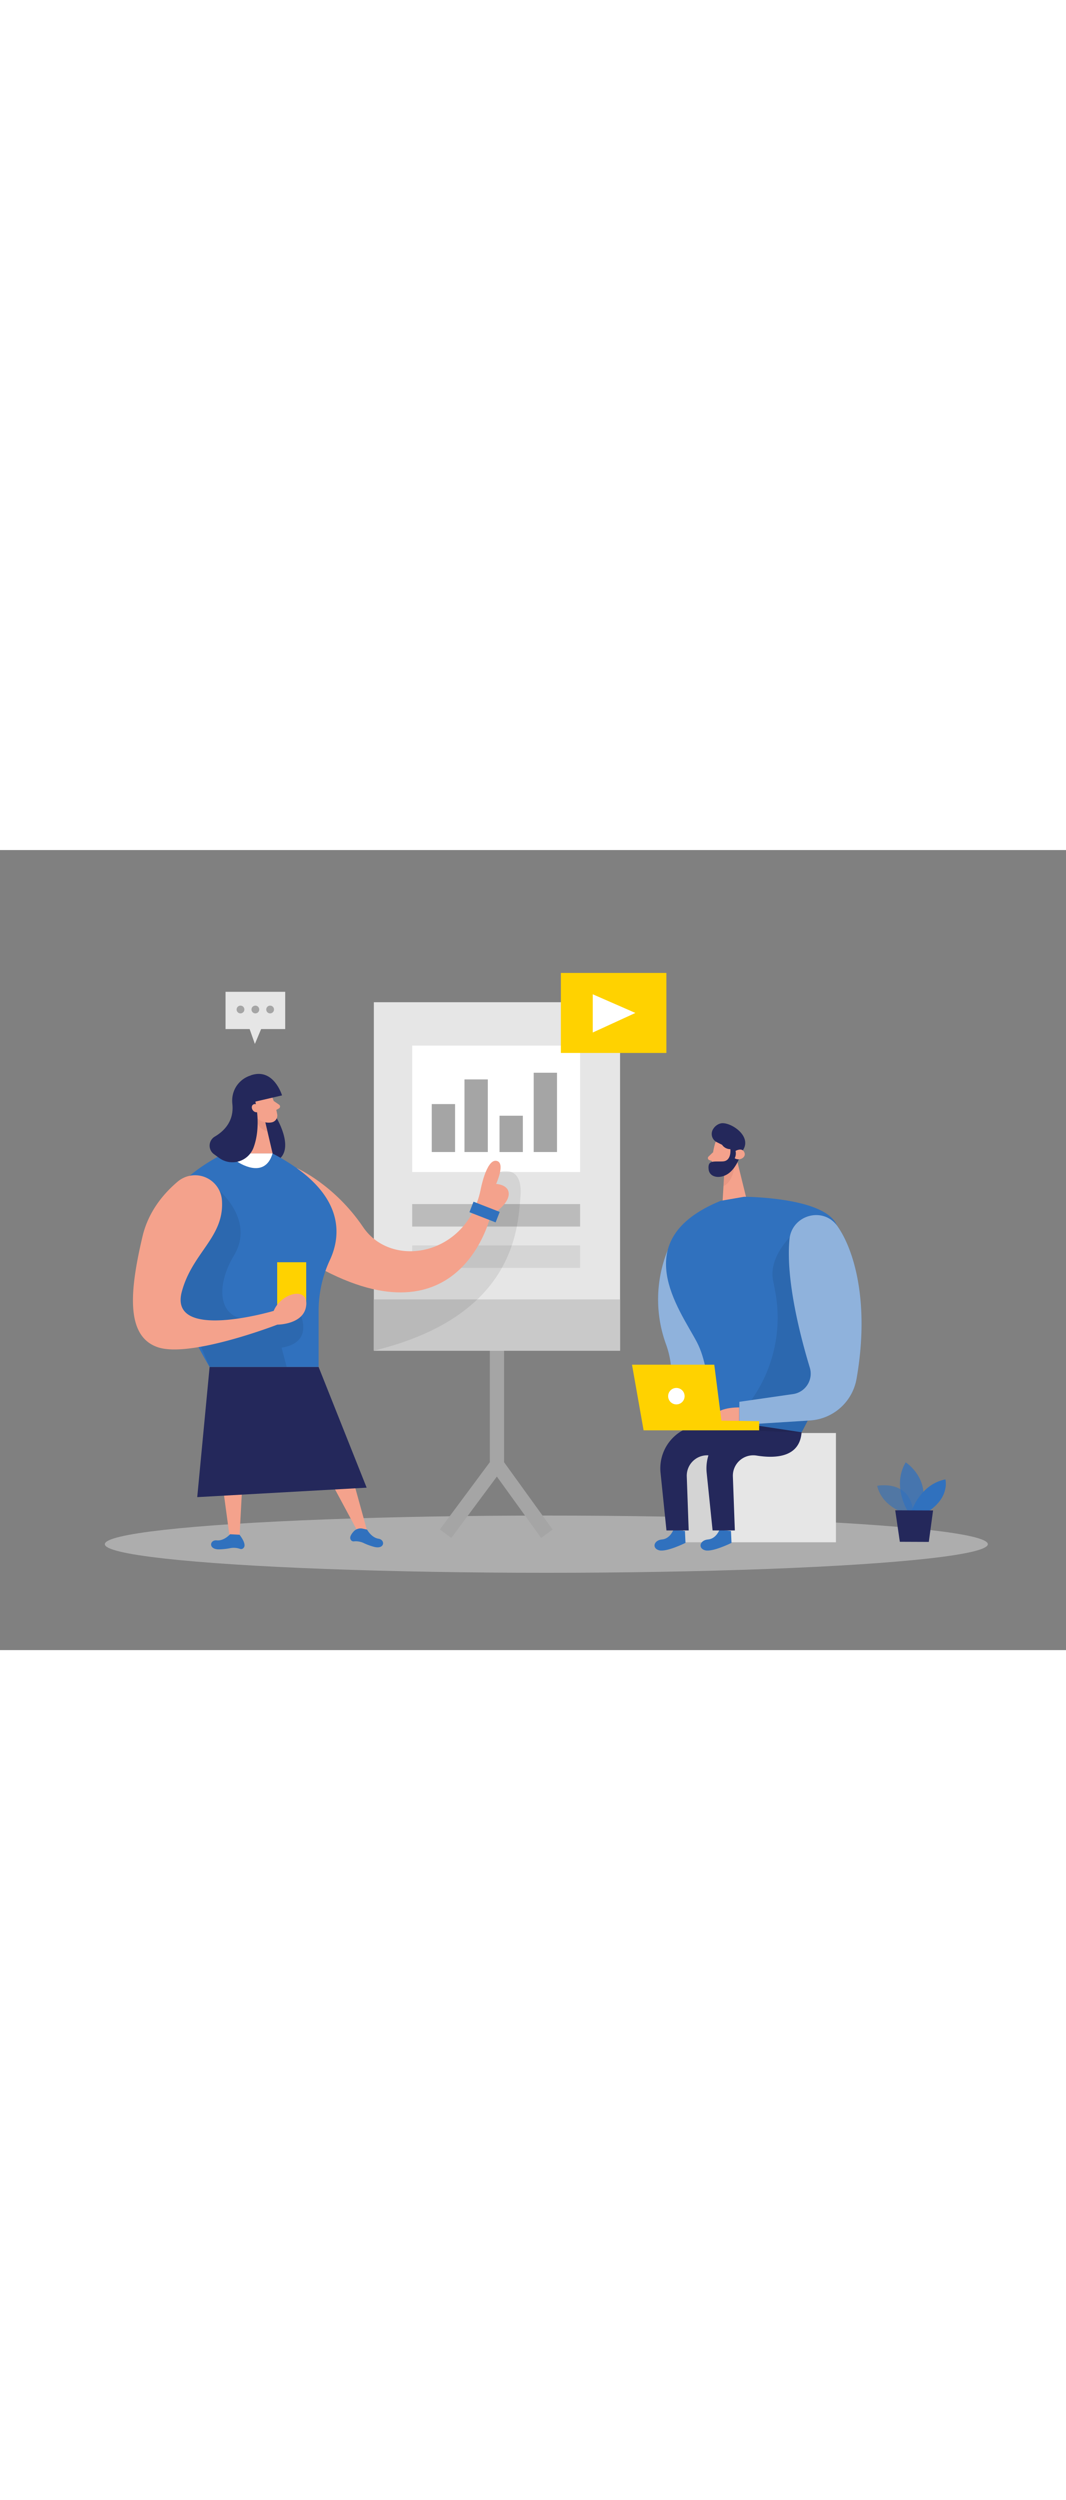 <svg id="Layer_1" data-name="Layer 1" xmlns="http://www.w3.org/2000/svg" viewBox="0 0 400 300" data-imageid="team-presentation-two-color" imageName="Team Presentation" class="illustrations_image" style="width: 128px;"><rect x="0" y="0" width="400" height="300" fill="#808080" stroke="none"/><title>#126_team meeting_twocolour</title><path d="M250.56,150a49.12,49.12,0,0,0-.65,35.33c7,19.45-8.22,29.27,21.23,31.88S250.56,150,250.56,150Z" fill="#3071be" class="target-color"/><path d="M250.56,150a49.12,49.12,0,0,0-.65,35.33c7,19.45-8.22,29.27,21.23,31.88S250.56,150,250.56,150Z" fill="#fff" opacity="0.46"/><ellipse cx="205" cy="260.28" rx="165.67" ry="10.73" fill="#e6e6e6" opacity="0.45"/><polygon points="169.35 257.94 165.06 254.75 183.8 229.53 183.8 186.1 189.14 186.1 189.14 231.3 169.35 257.94" fill="#a5a5a5"/><rect x="192.63" y="225.71" width="5.34" height="33.86" transform="translate(-105.08 160.24) rotate(-35.83)" fill="#a5a5a5"/><rect x="140.28" y="57.06" width="92.39" height="130.65" fill="#e6e6e6"/><path d="M268.25,110.26a31,31,0,0,0-1.11,8.15,2.49,2.49,0,0,0,2.66,2.31,5.49,5.49,0,0,0,5-3.27l2.24-4a4.45,4.45,0,0,0-1.05-5C273.58,106,268.91,107.32,268.25,110.26Z" fill="#f4a28c"/><polygon points="276.08 114.45 279.97 130.19 271.14 131.71 271.84 119.95 276.08 114.45" fill="#f4a28c"/><path d="M267.57,113.31l-1.7,1.62a.79.79,0,0,0,.26,1.31l1.79.7Z" fill="#f4a28c"/><path d="M271.82,120.29s3-1.39,3.83-2.62c0,0-.17,6.47-4.17,8.35Z" fill="#ce8172" opacity="0.31"/><path d="M273.17,114.75s.38-1.87,1.76-1.46.84,3.11-1.12,3Z" fill="#f4a28c"/><path d="M278.89,112.36l-1,1.79s-1.25,4.57-4.29,6.94-7.33,1.87-7.7-1.34c-.42-3.69,2.05-2.81,5.36-3s2.8-4.59,2.8-4.59a3.76,3.76,0,0,1-3.12-1.64l-2-1a3.44,3.44,0,0,1-1.24-5.06,4.62,4.62,0,0,1,2.91-2C274.06,101.9,282.12,107.06,278.89,112.36Z" fill="#24285b"/><path d="M276,112.82s2.4-1.42,3.29.49-1.79,3.41-3.61,2.25A4,4,0,0,0,276,112.82Z" fill="#f4a28c"/><rect x="256.34" y="218.6" width="57.33" height="40.97" fill="#e6e6e6"/><polygon points="271.48 259.57 268.72 223.5 257.22 225.25 253.8 239.09 256.35 259.57 271.48 259.57" opacity="0.08"/><path d="M270,254.83s-1.23,3.42-4.32,3.68-3.89,3.28-1.12,4.06,9.93-2.78,9.93-2.78l-.2-4.45Z" fill="#3071be" class="target-color"/><path d="M270.39,131.54l8.83-1.53s29.36.05,34.5,10.1,4.06,47.49-12.93,78.21l-34.77,1s1.93-22.56-4.55-34.85S234.85,146.07,270.39,131.54Z" fill="#3071be" class="target-color"/><path d="M300.79,218.32l-17-2.57a16.28,16.28,0,0,0-18.62,17.77l2.22,21.61h8.35L275,234.89a7.66,7.66,0,0,1,8.87-7.84C291.11,228.22,300.08,227.71,300.79,218.32Z" fill="#24285b"/><path d="M252.72,254.83s-1.23,3.42-4.31,3.68-3.89,3.28-1.12,4.06,9.93-2.78,9.93-2.78l-.2-4.45Z" fill="#3071be" class="target-color"/><path d="M297.81,143.72s-9.64,8.45-7.7,17.78c.31,1.51.64,3.33,1,5.33a53.19,53.19,0,0,1-12.5,43.59l-6.07,7,28.29.95,2.42-4.74,13.21-22Z" opacity="0.08"/><path d="M283.48,218.32l-17-2.57a16.28,16.28,0,0,0-18.62,17.77l2.22,21.61h8.34l-.72-20.24a7.66,7.66,0,0,1,8.87-7.84C273.8,228.22,282.77,227.71,283.48,218.32Z" fill="#24285b"/><path d="M314.21,141c6.44,9.07,12.16,29.09,7.19,57.3A18.92,18.92,0,0,1,304,213.89l-26.57,1.68V206.9L297.57,204a7.74,7.74,0,0,0,6.3-9.92c-3.56-11.71-9.06-32.93-7.64-48.05C297.09,136.82,308.86,133.52,314.21,141Z" fill="#3071be" class="target-color"/><path d="M314.21,141c6.44,9.07,12.16,29.09,7.19,57.3A18.92,18.92,0,0,1,304,213.89l-26.57,1.68V206.9L297.57,204a7.74,7.74,0,0,0,6.3-9.92c-3.56-11.71-9.06-32.93-7.64-48.05C297.09,136.82,308.86,133.52,314.21,141Z" fill="#fff" opacity="0.46"/><path d="M277.38,209s-10.78-.27-9.25,5.35,9.25,1.22,9.25,1.22Z" fill="#f4a28c"/><polygon points="241.5 217.59 237.15 192.98 268.02 192.98 270.7 213.96 284.86 214.16 284.86 217.59 241.5 217.59" fill="#ffd200"/><circle cx="253.8" cy="204.78" r="3.09" fill="#fff"/><rect x="154.67" y="73.33" width="63" height="47.4" fill="#fff"/><rect x="162.01" y="95.25" width="8.75" height="17.98" fill="#a5a5a5"/><rect x="174.29" y="86" width="8.75" height="27.23" fill="#a5a5a5"/><rect x="187.44" y="99.62" width="8.75" height="13.62" fill="#a5a5a5"/><rect x="200.26" y="83.5" width="8.75" height="29.73" fill="#a5a5a5"/><rect x="140.28" y="168.5" width="92.39" height="19.21" fill="#c9c9c9"/><rect x="154.67" y="132.75" width="63" height="8.43" fill="#a5a5a5" opacity="0.66"/><rect x="154.67" y="148.25" width="63" height="8.43" fill="#a5a5a5" opacity="0.25"/><path d="M187.44,120.73s8.9-3.2,7.86,9.28-2.5,44.91-55,57.7v-23L162,158.25l17.75-11.5,3.46-18.91Z" opacity="0.08"/><path d="M339.52,248.64s-8.52-2.33-10.37-10.25c0,0,13.2-2.67,13.57,11Z" fill="#3071be" opacity="0.58" class="target-color"/><path d="M340.56,247.79s-5.95-9.4-.71-18.2c0,0,10,6.37,5.57,18.22Z" fill="#3071be" opacity="0.73" class="target-color"/><path d="M342.1,247.8s3.14-9.93,12.64-11.82c0,0,1.78,6.45-6.15,11.85Z" fill="#3071be" class="target-color"/><polygon points="335.92 247.57 337.65 259.38 348.52 259.43 350.12 247.63 335.92 247.57" fill="#24285b"/><path d="M111.36,119.26s14.09,6.15,24.87,22.09,38.92,10.65,44.08-13.83c0,0,2.11-11.48,5.86-11s0,8.67,0,8.67,5.16.23,4.69,4.22-6.8,7.73-6.8,7.73-11,48.77-64.71,19.23Z" fill="#f4a28c"/><path d="M103.85,100.59s7.84,13.1-1.15,16.47-8.6-20.28-8.6-20.28Z" fill="#24285b"/><path d="M84.23,113.75s-25.42,11.57-25.11,29.83,19.53,50.27,19.53,50.27h40.91V172.67a45,45,0,0,1,4.21-18.9c4.17-8.93,6.43-25.45-21.5-40Z" fill="#3071be" class="target-color"/><path d="M89.08,116.87s10.18,7.09,13.2-3.12H92.89Z" fill="#fff"/><path d="M101.46,91.06a32.35,32.35,0,0,1,2.59,8.22,2.62,2.62,0,0,1-2.33,2.87A5.78,5.78,0,0,1,96,99.64l-3-3.71a4.66,4.66,0,0,1,.2-5.38C95.18,87.56,100.25,88.13,101.46,91.06Z" fill="#f4a28c"/><polygon points="94.11 96.78 92.89 113.75 102.28 113.75 99.47 101.72 94.11 96.78" fill="#f4a28c"/><path d="M102.7,94.09l2,1.37a.83.83,0,0,1,0,1.4l-1.74,1Z" fill="#f4a28c"/><path d="M99.55,102.06a6.33,6.33,0,0,1-3.06-1.47s-.61,3.68,3.87,4.91Z" fill="#ce8172" opacity="0.31"/><path d="M98,93.57l-2.19.75s2.39,9.36-.77,17.5a8.45,8.45,0,0,1-12.9,3.56L80.24,114a3.94,3.94,0,0,1,.37-6.56c3.56-2.1,7.26-5.86,6.58-12.24-.81-7.52,6-12.06,10.92-10.84A4.77,4.77,0,0,1,98,93.57Z" fill="#24285b"/><path d="M97.17,96.57s-.73-1.86-2.08-1.19-.32,3.36,1.69,2.9Z" fill="#f4a28c"/><polygon points="82.19 228.2 86.31 258.53 89.89 257.21 91.62 224.75 82.19 228.2" fill="#f4a28c"/><polygon points="119.72 228.61 134.1 255.33 137.78 255.33 129.57 225.67 119.72 228.61" fill="#f4a28c"/><path d="M86.34,256.55s-2.26,2.58-5,2.3-3.3,3.54,1.08,3.37a24.73,24.73,0,0,0,4.06-.47,7.08,7.08,0,0,1,3.67.32,1.17,1.17,0,0,0,1.27-.43c1.31-1.39-1.55-4.9-1.55-4.9Z" fill="#3071be" class="target-color"/><path d="M137.74,254.81s1.59,3,4.28,3.42,2.36,4.22-1.85,3a22.55,22.55,0,0,1-3.86-1.45,7.05,7.05,0,0,0-3.61-.54,1.19,1.19,0,0,1-1.13-.72c-.5-.88.28-2.06,1.12-3a3.58,3.58,0,0,1,3.3-1.09Z" fill="#3071be" class="target-color"/><rect x="104.01" y="154.56" width="10.89" height="16.1" fill="#ffd200"/><path d="M82.41,127.84S95.66,139,87.81,152s-5.44,26.51,9.36,23.46l14.8-3.06h0s7,12.05-6.3,14.2l1.9,7.23H78.65L75.4,186.2l-5.63-9.47L56.58,165.86Z" opacity="0.08"/><path d="M83.28,131.33a10.11,10.11,0,0,0-16.61-7c-5.38,4.54-11,11.27-13.2,20.57-4.69,19.93-6.52,37.28,5.65,41.5s44.95-8.44,44.95-8.44,10.13,0,10.83-7.27-9.5-4.53-12.2,2.11c0,0-39.61,11.72-34.46-7.27C72.24,150.78,84.24,145.16,83.28,131.33Z" fill="#f4a28c"/><rect x="176.56" y="133.62" width="10.55" height="4.22" transform="translate(61.65 -56.73) rotate(21.28)" fill="#3071be" class="target-color"/><polygon points="119.56 193.85 137.58 239.09 74.01 242.64 78.65 193.85 119.56 193.85" fill="#24285b"/><path d="M95.83,94.32l10-2.32S102.7,81.45,94.1,84.48Z" fill="#24285b"/><rect x="210.46" y="46.08" width="39.59" height="30" fill="#ffd200"/><polygon points="222.42 54.08 222.42 68.42 238.42 61.08 222.42 54.08" fill="#fff"/><polygon points="84.63 53.15 84.63 67.13 93.67 67.13 95.64 72.7 97.98 67.13 107.02 67.13 107.02 53.15 84.63 53.15" fill="#e6e6e6"/><circle cx="90.24" cy="59.79" r="1.46" fill="#a5a5a5"/><circle cx="95.82" cy="59.79" r="1.46" fill="#a5a5a5"/><circle cx="101.36" cy="59.79" r="1.46" fill="#a5a5a5"/></svg>